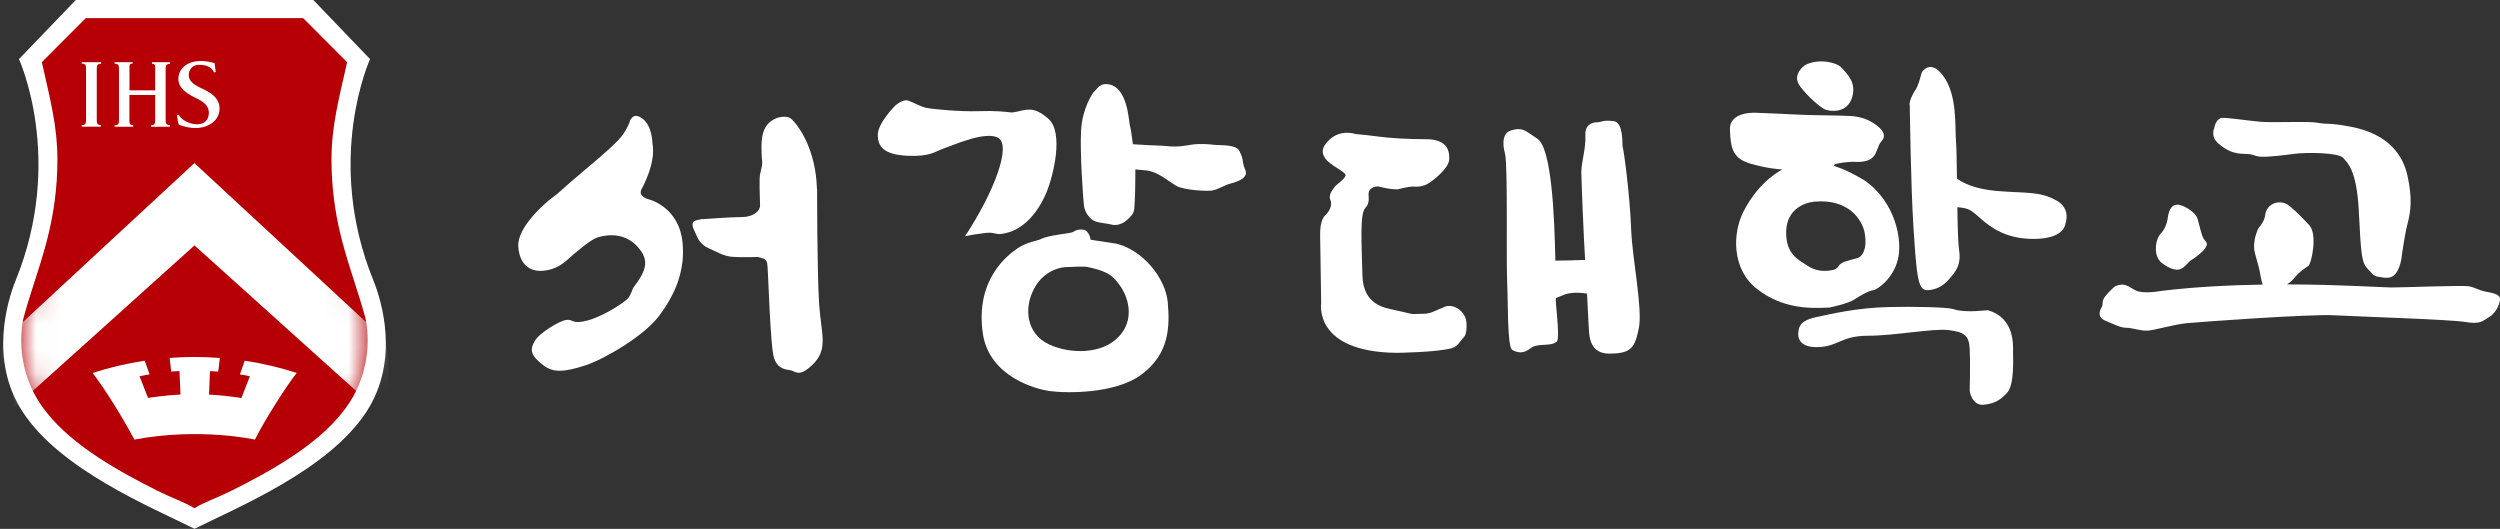 <svg xmlns="http://www.w3.org/2000/svg" width="104" height="22" viewBox="0 0 104 22" fill="none">
  <rect x="0" y="0" width="104" height="22" fill="#333333" stroke="none"/>
  <g clip-path="url(#clip0_1466_23028)">
    <path d="M26.998 8.296C26.998 8.296 26.52 8.19 26.689 7.866C26.689 7.866 27.307 6.792 27.141 5.958C27.141 5.958 27.141 5.227 26.709 4.922C26.437 4.731 26.328 4.862 26.294 4.894C26.183 5.001 26.237 5.017 26.114 5.257C25.905 5.658 25.839 5.799 24.435 6.98C23.187 8.026 23.379 7.928 22.956 8.239C22.647 8.465 21.52 9.457 21.56 10.242C21.597 10.927 21.986 11.366 22.707 11.251C23.385 11.145 23.682 10.692 24.02 10.45C24.02 10.45 24.578 9.962 24.861 9.875C25.367 9.719 26.048 9.716 26.546 10.289C26.995 10.807 26.932 11.21 26.34 11.976C26.34 11.976 26.24 12.271 26.128 12.407C26.017 12.543 25.175 13.126 24.457 13.328C23.802 13.508 23.851 13.279 23.574 13.306C23.29 13.334 22.438 13.843 22.241 14.192C22.046 14.541 22.046 14.77 22.607 15.198C22.999 15.495 23.425 15.501 24.355 15.198C25.107 14.953 26.786 13.991 27.427 13.129C27.996 12.363 28.545 11.333 28.385 10.014C28.245 8.861 27.398 8.411 27.006 8.296H26.998Z" fill="white"/>
    <path d="M33.985 7.866C33.942 6.174 33.181 5.162 32.887 4.92C32.781 4.833 32.386 4.8 32.063 5.048C31.619 5.386 31.682 6.035 31.682 6.356C31.682 6.678 31.751 6.711 31.668 7.032C31.585 7.348 31.585 7.403 31.619 8.548C31.619 8.788 31.325 9.03 30.858 9.03C30.392 9.03 29.211 9.118 29.211 9.118C29.211 9.118 29.328 9.079 28.99 9.158C28.65 9.237 28.876 9.559 28.962 9.761C28.999 9.851 29.111 10.175 29.494 10.333C29.768 10.448 30.089 10.66 30.478 10.685C30.887 10.712 31.536 10.69 31.536 10.69C31.791 10.772 31.874 10.761 31.917 10.963C31.96 11.165 32.037 14.474 32.206 14.915C32.375 15.36 32.675 15.365 32.889 15.403C33.101 15.444 33.227 15.709 33.776 15.196C34.486 14.536 34.157 13.907 34.074 12.617C33.991 11.328 33.991 7.864 33.991 7.864L33.985 7.866Z" fill="white"/>
    <path d="M41.645 9.733C42.597 9.621 43.204 8.771 43.516 8.046C43.825 7.318 44.26 5.519 43.619 4.947C43.141 4.516 42.858 4.562 42.772 4.562C42.56 4.562 42.217 4.693 42.048 4.677C41.808 4.649 41.419 4.598 40.687 4.625C39.954 4.649 38.798 4.543 38.544 4.489C38.292 4.434 38.009 4.265 37.783 4.186C37.557 4.104 37.234 4.401 37.234 4.401C37.234 4.401 36.516 5.121 36.516 5.604C36.516 6.086 36.742 6.424 37.729 6.479C38.715 6.53 38.913 6.29 39.308 6.157C39.702 6.023 41.035 5.424 41.542 5.745C42.051 6.067 41.402 7.92 40.14 9.837C40.129 9.837 40.223 9.788 40.998 9.69C41.336 9.646 41.422 9.763 41.645 9.733Z" fill="white"/>
    <path d="M51.685 6.609C51.667 6.484 51.539 6.252 51.565 6.287C51.424 5.993 50.743 6.053 50.52 6.026C50.294 5.998 49.931 5.966 49.574 6.017C49.336 6.053 49.03 6.127 48.578 6.08C48.232 6.045 47.874 6.053 47.562 6.026C47.385 6.012 47.228 6.004 47.128 6.001C47.09 5.682 47.045 5.371 47.002 5.213C46.95 5.031 46.919 3.496 45.989 3.496C45.72 3.496 45.594 3.763 45.483 3.845C45.483 3.845 45.031 4.464 44.974 5.404C44.919 6.345 45.056 8.198 45.088 8.52C45.117 8.841 45.343 9.128 45.566 9.209C45.792 9.288 46.043 9.288 46.244 9.343C46.441 9.397 46.696 9.324 46.893 9.144C47.225 8.841 47.173 8.787 47.202 8.438C47.228 8.122 47.231 7.22 47.231 7.048C47.311 7.053 47.445 7.064 47.68 7.089C48.186 7.143 48.601 7.544 48.938 7.732C49.276 7.92 50.24 7.958 50.414 7.928C50.709 7.874 50.921 7.702 51.196 7.634C51.956 7.44 51.851 7.149 51.793 7.042C51.739 6.936 51.699 6.726 51.688 6.612L51.685 6.609Z" fill="white"/>
    <path d="M46.411 10.133L45.367 9.972C45.339 9.713 45.17 9.588 45.17 9.588C45.17 9.588 44.918 9.462 44.635 9.651C44.529 9.721 43.662 9.762 43.282 9.953C43.156 10.016 42.713 10.073 42.344 10.321C41.937 10.596 40.561 11.613 40.885 13.867C41.151 15.704 43.156 16.198 43.648 16.266C44.423 16.372 46.411 16.372 47.47 15.593C48.651 14.726 48.666 13.581 48.58 12.586C48.491 11.55 47.507 10.373 46.411 10.13V10.133ZM46.552 13.993C45.848 14.759 44.495 14.726 43.642 14.328C42.713 13.897 42.57 12.845 43.022 12C43.474 11.152 44.297 11.114 44.297 11.114C45.259 11.062 45.27 11.114 45.27 11.114C46.314 11.324 46.411 11.668 46.6 11.894C46.709 12.025 47.373 13.099 46.552 13.993Z" fill="white"/>
    <path d="M60.073 12.775C59.564 12.977 59.552 13.056 59.1 13.056C58.648 13.056 58.889 13.097 58.499 13.007C58.268 12.955 58.193 12.936 57.945 12.881C57.578 12.799 56.706 12.666 56.677 11.458C56.646 10.169 56.563 8.907 56.789 8.664C57.015 8.422 56.912 8.193 56.938 8.005C56.966 7.817 57.218 7.735 57.361 7.762C57.504 7.787 57.747 7.877 58.142 7.877C58.142 7.877 58.508 7.778 58.734 7.762C58.877 7.751 59.186 7.841 59.581 7.52C59.581 7.52 60.256 7.026 60.285 6.65C60.313 6.274 60.205 5.791 59.326 5.791C58.565 5.791 57.804 5.745 57.352 5.682C56.972 5.631 56.677 5.601 56.394 5.576C56.394 5.576 55.779 5.355 55.296 5.819C54.929 6.168 55.001 6.388 55.127 6.582C55.324 6.89 56.014 7.146 55.974 7.307C55.934 7.468 55.593 7.669 55.51 7.789C55.427 7.912 55.255 8.111 55.341 8.313C55.424 8.514 55.341 8.757 55.13 8.956C54.918 9.158 54.918 9.599 54.918 9.804L54.961 12.611C54.961 12.611 54.623 14.637 58.09 14.678C58.09 14.678 59.77 14.661 60.402 14.481C60.654 14.408 60.731 14.192 60.9 14.023C61.023 13.901 61.028 13.5 60.986 13.306C60.9 12.933 60.473 12.611 60.079 12.769L60.073 12.775Z" fill="white"/>
    <path d="M67.499 6.088C67.482 6.025 67.545 5.09 67.133 5.041C66.681 4.987 66.713 5.06 66.458 5.087C66.458 5.087 65.923 5.052 65.952 5.616C65.98 6.18 65.783 6.734 65.783 7.165C65.783 7.391 65.88 9.885 65.94 10.812C65.537 10.831 65.022 10.839 64.702 10.842C64.667 8.931 64.541 6.148 63.952 5.769C63.503 5.48 63.38 5.311 62.994 5.39C62.796 5.431 62.656 5.504 62.613 5.627C62.613 5.627 62.459 5.851 62.608 6.393C62.731 6.837 62.656 10.82 62.696 11.665C62.739 12.51 62.696 14.431 62.908 14.554C63.12 14.674 63.371 14.731 63.669 14.489C63.967 14.246 64.516 14.442 64.767 14.205C64.876 14.104 64.767 13.074 64.727 12.63C64.725 12.592 64.722 12.512 64.719 12.403C64.799 12.368 64.902 12.325 65.048 12.267C65.348 12.15 65.717 12.166 66.02 12.213C66.061 13.03 66.103 13.908 66.118 13.957C66.146 14.039 66.175 14.71 66.936 14.71C67.866 14.71 68.006 14.467 68.174 13.663C68.343 12.856 67.903 10.771 67.857 9.552C67.8 8.075 67.557 6.276 67.499 6.088Z" fill="white"/>
    <path d="M75.939 4.559C76.15 4.638 76.828 4.72 77.04 4.074C77.252 3.43 76.828 3.068 76.617 2.825C76.405 2.583 75.644 2.422 75.095 2.705C75.095 2.705 74.508 3.092 74.883 3.591C75.206 4.022 75.73 4.477 75.939 4.559Z" fill="white"/>
    <path d="M76.108 12.793C76.108 12.793 76.869 12.64 77.152 12.452C77.366 12.31 77.715 12.103 77.913 12.076C78.11 12.049 78.757 11.591 78.954 10.787C79.154 9.98 78.843 8.396 77.572 7.51C77.572 7.51 76.869 7.08 76.417 6.946C75.965 6.813 76.897 6.731 77.066 6.731C77.235 6.731 77.827 6.81 78.024 6.382C78.222 5.951 78.116 6.06 78.296 5.845C78.436 5.673 78.393 5.452 78.053 5.202C77.801 5.014 77.461 4.853 76.98 4.825C76.502 4.798 75.29 4.798 74.866 4.771C74.443 4.744 73.064 4.692 73.064 4.692C73.064 4.692 71.937 4.61 71.965 5.39C71.994 6.169 72.077 6.597 72.838 6.813C73.59 7.025 73.936 7.025 74.145 7.055C74.145 7.055 73.204 7.483 72.529 8.8C72.074 9.686 72.023 11.19 73.093 12.022C74.131 12.829 75.232 12.845 76.108 12.793ZM74.305 9.631C74.334 8.451 75.49 8.388 75.49 8.388C76.9 8.263 77.484 9.146 77.575 9.713C77.687 10.413 77.444 10.672 77.3 10.724C77.16 10.779 76.823 10.833 76.625 10.94C76.428 11.049 76.505 11.19 76.194 11.242C75.885 11.296 75.547 11.288 75.181 11.049C74.815 10.806 74.282 10.574 74.305 9.631Z" fill="white"/>
    <path d="M85.546 8.341C84.842 7.941 84.25 8.047 83.037 7.941C82.116 7.859 81.63 7.592 81.409 7.428C81.401 6.766 81.392 6.188 81.372 5.923C81.318 5.198 81.43 3.964 80.837 3.157C80.3 2.424 79.948 2.999 79.945 3.015C79.891 3.203 79.805 3.56 79.693 3.721C79.582 3.882 79.393 4.242 79.447 4.402C79.447 4.402 79.487 7.693 79.599 9.44C79.739 11.642 79.796 12.1 80.219 12.07C80.503 12.051 80.812 11.928 81.066 11.631C81.321 11.337 81.601 11.051 81.498 10.405C81.455 10.143 81.438 9.418 81.427 8.619C81.89 8.663 81.959 8.701 82.391 9.088C82.86 9.508 83.472 9.903 84.448 9.936C85.578 9.974 85.855 9.576 85.912 9.355C85.949 9.205 86.138 8.674 85.546 8.336V8.341Z" fill="white"/>
    <path d="M82.704 12.906C82.704 12.906 82.464 12.925 82.195 12.942C81.886 12.961 81.491 12.942 81.265 12.86C81.039 12.781 79.632 12.745 78.559 12.773C77.263 12.806 76.228 13.045 75.515 13.201C74.783 13.361 74.837 13.71 74.812 13.819C74.812 13.819 74.669 14.493 75.684 14.438C76.479 14.397 76.614 13.967 77.712 13.967C78.811 13.967 80.418 13.653 81.068 13.732C81.717 13.814 81.915 13.956 81.94 14.52C81.969 15.084 81.94 16.265 81.94 16.265C81.94 16.265 82.026 16.889 82.53 16.837C83.039 16.782 83.259 16.592 83.491 16.346C83.803 16.017 83.743 14.921 83.743 14.654C83.743 14.386 83.829 13.231 82.701 12.909L82.704 12.906Z" fill="white"/>
    <path d="M93.36 6.402C93.783 6.402 93.772 6.5 94.012 6.516C94.378 6.543 95.073 6.448 95.419 6.402C95.954 6.328 97.27 6.347 97.468 6.562C97.665 6.778 98.04 7.08 98.126 8.77C98.223 10.678 98.24 10.918 98.52 11.215C98.804 11.512 98.775 11.485 99.084 11.537C99.419 11.594 99.725 11.575 99.891 10.812C99.891 10.812 100.014 9.847 100.154 9.307C100.294 8.77 100.354 8.244 100.154 7.32C99.985 6.541 99.444 5.584 97.785 5.27C96.827 5.09 96.856 5.189 96.432 5.11C96.009 5.028 94.573 5.118 94.009 5.063C93.446 5.009 92.733 4.902 92.45 4.902C92.264 4.902 92.141 5.142 92.112 5.33C92.112 5.33 91.944 5.671 92.281 5.968C92.622 6.263 92.936 6.399 93.36 6.399V6.402Z" fill="white"/>
    <path d="M90.064 11.03C90.175 11.109 90.401 11.229 90.599 11.218C90.853 11.205 91.022 10.896 91.162 10.815C91.303 10.736 91.623 10.493 91.734 10.33C91.846 10.169 91.817 10.09 91.706 9.981C91.594 9.874 91.5 9.365 91.417 9.095C91.334 8.825 90.853 8.541 90.63 8.517C90.404 8.49 90.236 8.631 90.178 9.062C90.178 9.062 90.15 9.438 89.895 9.708C89.643 9.975 89.643 10.493 89.755 10.709C89.867 10.924 89.952 10.951 90.064 11.03Z" fill="white"/>
    <path d="M103.996 12.398C103.964 12.237 103.675 12.183 103.395 12.128C103.112 12.076 103 11.97 102.717 11.913C102.434 11.858 100.068 11.959 99.476 11.959C99.132 11.959 97.376 11.836 95.142 11.831C95.236 11.768 95.328 11.695 95.416 11.591C95.711 11.242 95.926 11.136 96.034 11.057C96.149 10.975 96.426 9.754 96.063 9.364C95.64 8.909 95.265 8.555 95.105 8.478C94.767 8.317 94.287 8.478 94.229 8.961C94.204 9.201 94.006 9.416 93.949 9.498C93.949 9.498 93.669 10.035 93.809 10.544C93.949 11.057 94.006 11.242 94.035 11.458C94.052 11.578 94.092 11.727 94.126 11.839C92.767 11.861 91.297 11.932 89.893 12.104C89.893 12.104 89.358 12.21 88.991 12.131C88.625 12.052 88.485 11.689 87.979 11.915C87.979 11.915 87.753 12.104 87.584 12.319C87.415 12.534 87.498 12.643 87.444 12.75C87.387 12.856 87.189 13.18 87.584 13.341C87.979 13.502 88.205 13.636 88.459 13.636C88.714 13.636 89.052 13.777 89.361 13.753C89.669 13.726 90.43 13.502 90.937 13.447C91.446 13.396 96.094 13.06 97.081 13.115C98.068 13.169 101.902 13.287 102.548 13.393C103.198 13.499 103.252 13.366 103.564 13.178C103.873 12.989 104.024 12.559 103.996 12.398Z" fill="white"/>
    <path d="M15.533 11.666C13.482 6.624 15.395 2.459 15.395 2.459L13.035 0H3.152L0.789 2.459C0.789 2.459 2.703 6.624 0.651 11.666C0.3 12.53 -0.441 14.989 0.926 17.107C2.488 19.53 6.25 21.081 8.092 21.997C9.934 21.081 13.696 19.53 15.258 17.107C16.625 14.989 15.884 12.53 15.533 11.666Z" fill="white"/>
    <path d="M15.192 13.194C15.092 12.824 14.972 12.442 14.843 12.039C14.391 10.608 13.79 8.986 13.79 6.631C13.79 5.265 14.082 4.175 14.44 2.588C14.042 2.182 12.958 1.108 12.612 0.754H3.569C3.223 1.108 2.139 2.179 1.741 2.588C2.099 4.175 2.388 5.265 2.388 6.631C2.388 8.986 1.787 10.61 1.335 12.039C1.206 12.442 1.086 12.824 0.986 13.194C0.986 13.194 0.417 15.288 1.953 17.174C3.049 18.564 4.994 19.636 6.55 20.415C7.179 20.729 7.683 20.89 8.086 21.14H8.092C8.495 20.887 8.999 20.726 9.628 20.415C11.187 19.636 13.13 18.564 14.228 17.174C15.761 15.291 15.192 13.194 15.192 13.194Z" fill="#B60005"/>
    <mask id="mask0_1466_23028" style="mask-type:luminance" maskUnits="userSpaceOnUse" x="0" y="0" width="16" height="22">
      <path d="M15.192 13.197C15.092 12.826 14.972 12.444 14.843 12.041C14.391 10.61 13.79 8.988 13.79 6.633C13.79 5.267 14.082 4.177 14.44 2.59C14.042 2.184 12.958 1.11 12.612 0.756H3.569C3.223 1.11 2.139 2.181 1.741 2.59C2.099 4.177 2.388 5.267 2.388 6.633C2.388 8.988 1.787 10.612 1.335 12.041C1.206 12.444 1.086 12.826 0.986 13.197C0.986 13.197 0.417 15.29 1.953 17.176C3.049 18.566 4.994 19.637 6.55 20.417C7.179 20.731 7.683 20.891 8.086 21.142H8.092C8.495 20.889 8.999 20.728 9.628 20.417C11.187 19.637 13.13 18.566 14.228 17.176C15.761 15.293 15.192 13.197 15.192 13.197Z" fill="white"/>
    </mask>
    <g mask="url(#mask0_1466_23028)">
      <path d="M16.028 14.137L8.087 6.785L0.151 14.137C-0.075 15.26 -0.032 16.443 0.22 17.293L8.09 10.209L15.959 17.293C16.211 16.44 16.257 15.257 16.028 14.137Z" fill="white"/>
    </g>
    <path d="M3.579 2.877C3.579 2.711 3.556 2.656 3.398 2.642V2.588H4.208V2.648C4.045 2.661 4.025 2.716 4.025 2.882V4.973C4.025 5.139 4.039 5.194 4.202 5.207V5.27H3.398V5.21C3.559 5.196 3.579 5.142 3.579 4.976V2.874V2.877Z" fill="white"/>
    <path d="M6.456 3.76V2.89C6.456 2.724 6.471 2.67 6.322 2.653V2.588H7.074V2.653C6.908 2.667 6.891 2.721 6.891 2.89V4.973C6.891 5.139 6.908 5.196 7.071 5.21V5.273H6.279V5.213C6.445 5.199 6.456 5.145 6.456 4.978V3.951H5.384V4.978C5.384 5.145 5.392 5.199 5.544 5.213V5.273H4.766V5.218C4.926 5.205 4.949 5.15 4.949 4.984V2.882C4.949 2.716 4.932 2.661 4.766 2.648V2.588H5.518V2.642C5.372 2.656 5.386 2.711 5.386 2.877V3.757H6.459L6.456 3.76Z" fill="white"/>
    <path d="M7.438 4.778C7.478 4.887 7.764 5.17 8.21 5.17C8.51 5.17 8.688 4.977 8.688 4.693C8.688 4.41 8.485 4.241 8.17 4.088C7.838 3.93 7.42 3.696 7.42 3.284C7.42 2.872 7.761 2.537 8.362 2.537C8.605 2.537 8.796 2.592 8.928 2.627C8.945 2.788 8.957 2.875 8.977 2.998L8.902 3.011C8.857 2.886 8.705 2.695 8.284 2.695C8.013 2.695 7.852 2.891 7.852 3.123C7.852 3.368 8.053 3.518 8.367 3.666C8.742 3.837 9.134 4.061 9.134 4.519C9.134 4.977 8.722 5.326 8.127 5.326C7.984 5.326 7.835 5.304 7.729 5.277C7.615 5.249 7.518 5.214 7.435 5.184C7.395 5.067 7.386 4.917 7.363 4.791L7.438 4.775V4.778Z" fill="white"/>
    <path d="M10.179 15.005L9.979 15.575C9.979 15.575 10.191 15.602 10.394 15.656L10.042 16.556C10.042 16.556 9.358 16.447 8.695 16.414L8.735 15.441C8.735 15.441 8.881 15.441 9.078 15.46L9.147 14.89C8.803 14.866 8.454 14.85 8.103 14.85C7.751 14.85 7.402 14.863 7.056 14.89L7.124 15.457C7.324 15.438 7.467 15.438 7.467 15.438L7.508 16.412C6.844 16.444 6.157 16.553 6.157 16.553L5.805 15.651C6.017 15.605 6.223 15.575 6.223 15.575L6.02 15.005C5.273 15.117 4.55 15.289 3.852 15.515C4.738 16.673 5.591 18.287 5.591 18.287C8.3 17.772 10.606 18.287 10.606 18.287C11.015 17.456 11.99 15.943 12.345 15.515C11.647 15.289 10.923 15.117 10.177 15.005H10.179Z" fill="white"/>
  </g>
  <defs>
    <clipPath id="clip0_1466_23028">
      <rect width="104" height="22" fill="white"/>
    </clipPath>
  </defs>
</svg>